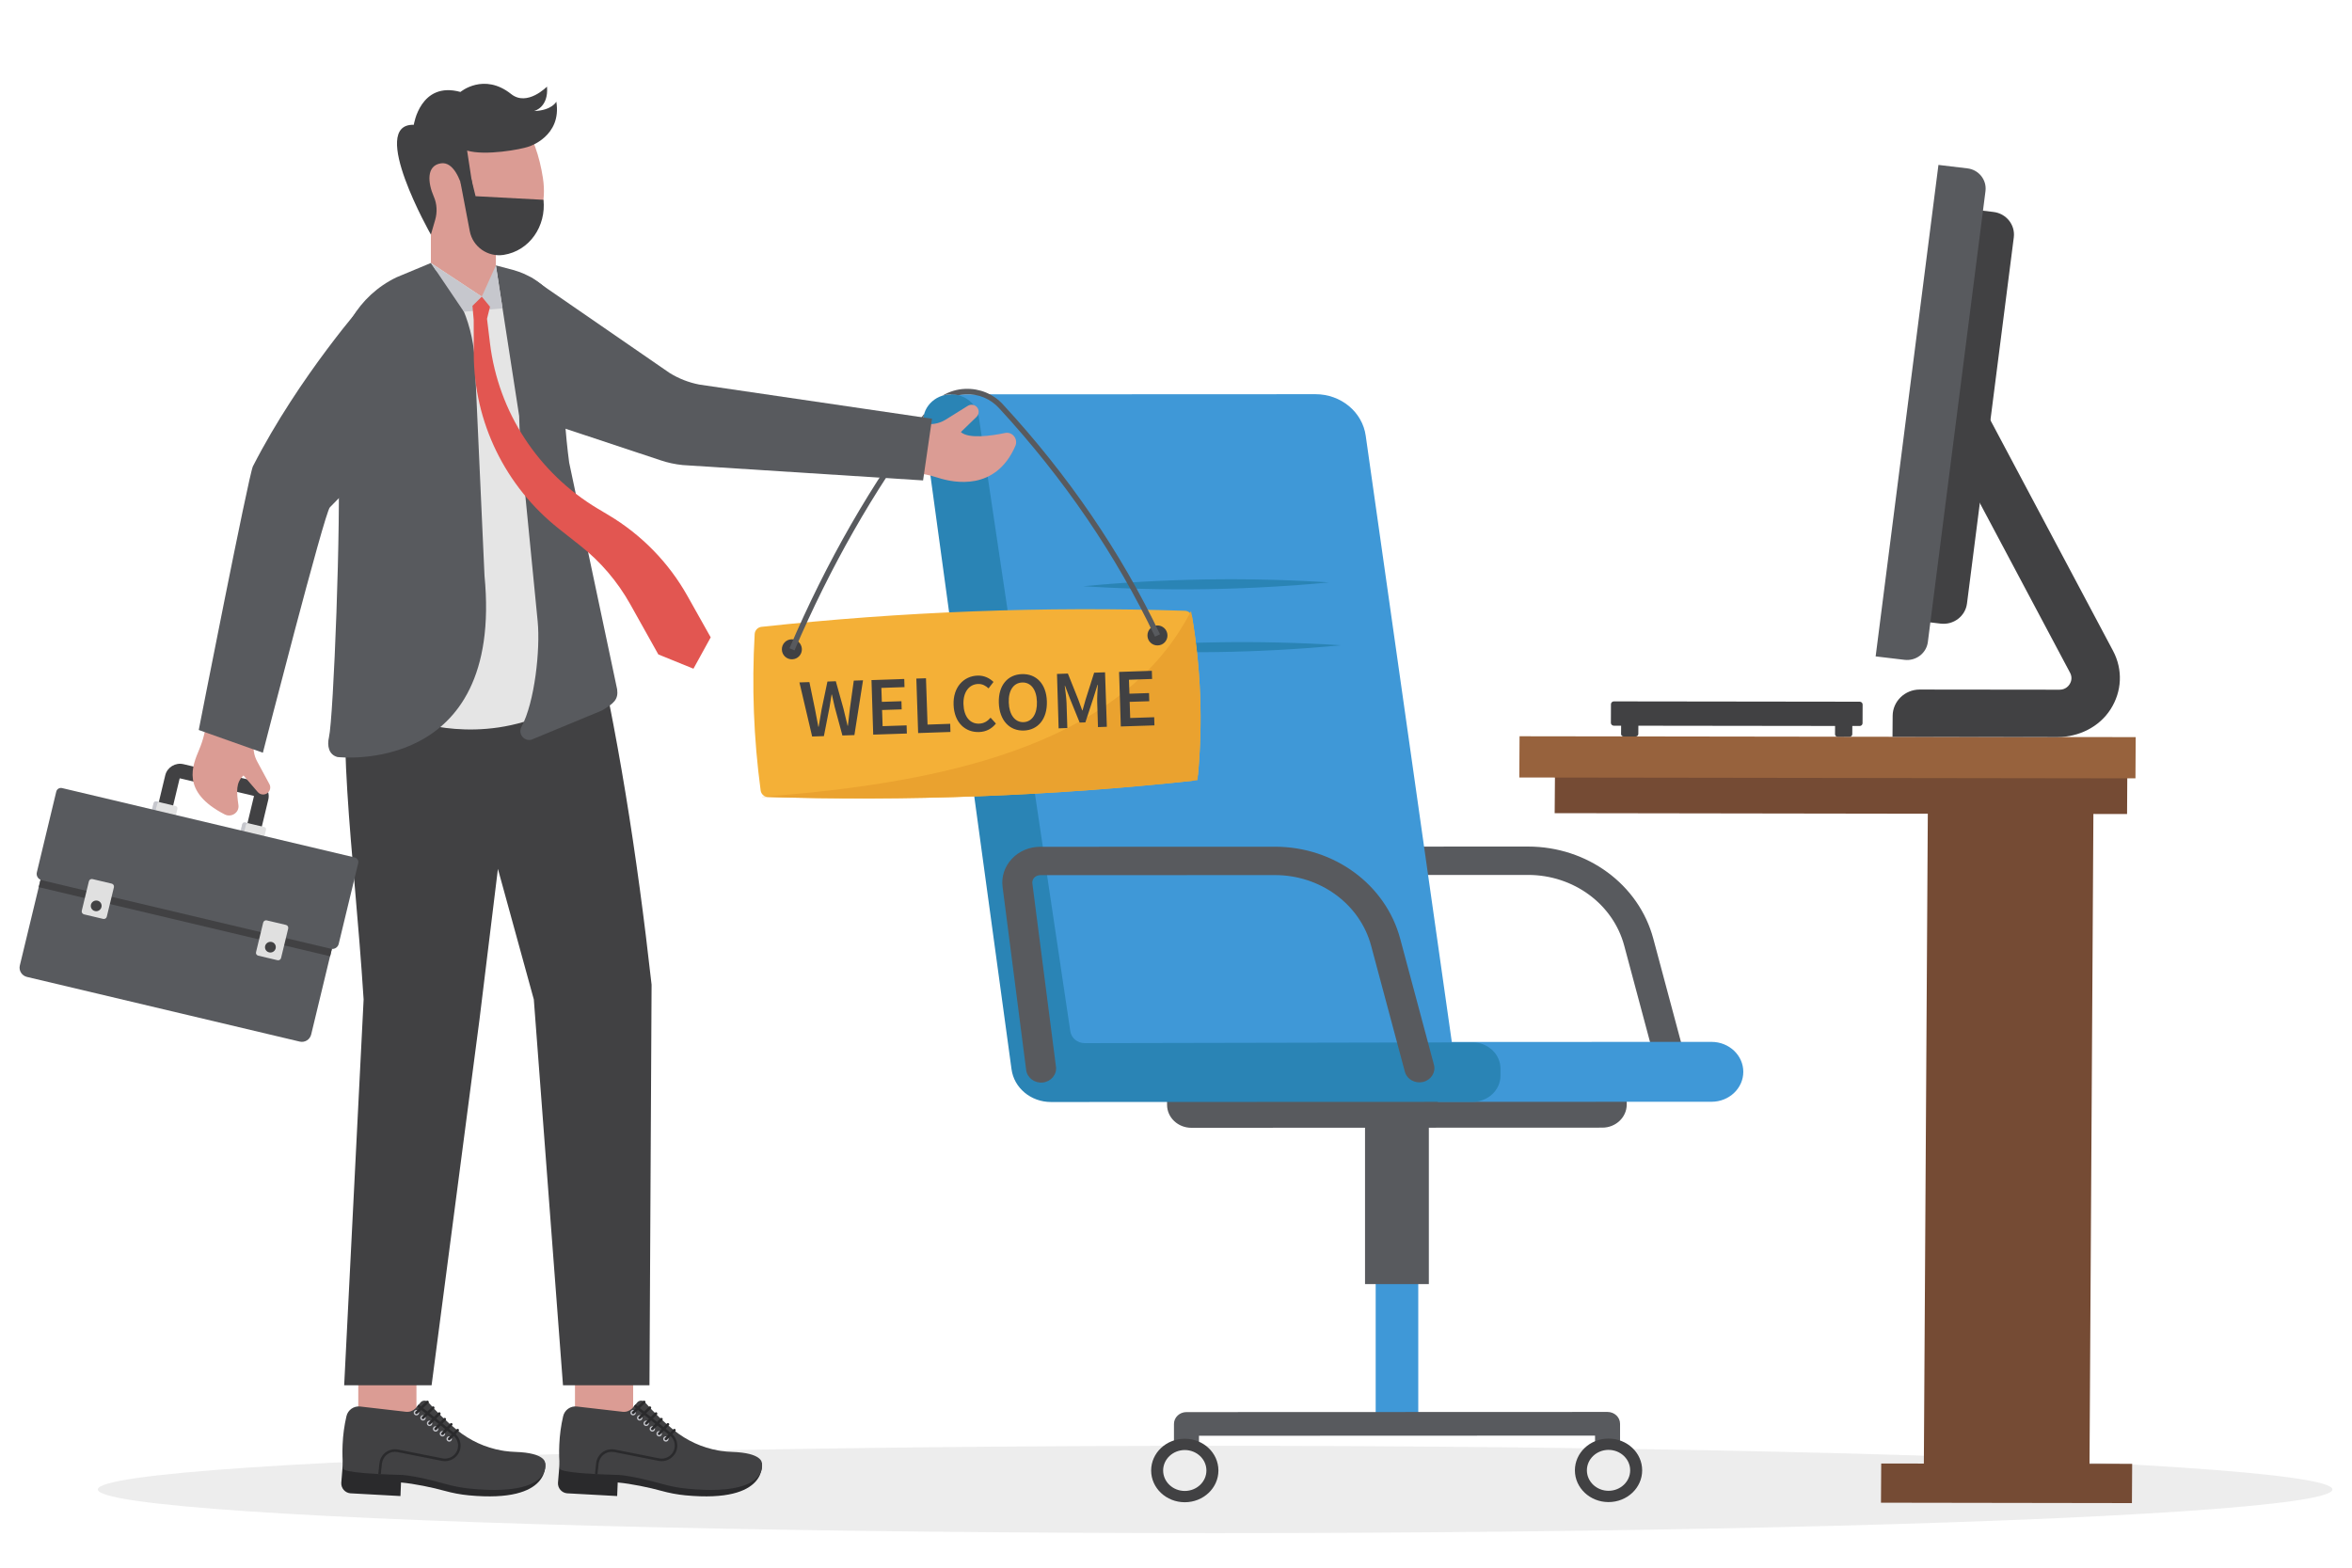 <?xml version="1.0" encoding="UTF-8"?>
<svg id="Layer_1" data-name="Layer 1" xmlns="http://www.w3.org/2000/svg" viewBox="0 0 3000 2000">
  <defs>
    <style>
      .cls-1 {
        fill: #97623d;
      }

      .cls-2 {
        fill: #eaa22f;
      }

      .cls-3 {
        fill: #2a2a2c;
      }

      .cls-4 {
        fill: #e2e2e2;
      }

      .cls-5 {
        fill: #e5e5e5;
      }

      .cls-6 {
        fill: #e0e0e0;
      }

      .cls-7 {
        fill: #e25651;
      }

      .cls-8 {
        fill: #c6c7cd;
      }

      .cls-9 {
        fill: #585a5e;
      }

      .cls-10 {
        fill: #3f98d7;
      }

      .cls-11 {
        fill: #db9c94;
      }

      .cls-12 {
        fill: #f4b037;
      }

      .cls-13 {
        fill: #754b34;
      }

      .cls-14 {
        fill: #414143;
      }

      .cls-15 {
        fill: #ededed;
      }

      .cls-16 {
        fill: #2a84b5;
      }
    </style>
  </defs>
  <ellipse class="cls-15" cx="1549.9" cy="1900.2" rx="1425.1" ry="55.7"/>
  <g>
    <g>
      <polygon class="cls-13" points="2713.1 1038.5 1983 1037.4 1983.4 984.9 2713.4 985.9 2713.1 1038.5"/>
      <polygon class="cls-13" points="2665.1 1882.9 2453.8 1882.6 2459 1028.6 2670.2 1028.9 2665.1 1882.9"/>
      <polygon class="cls-1" points="2723.8 993 1937.9 991.9 1938.2 939.3 2724.1 940.4 2723.8 993"/>
      <polygon class="cls-13" points="2719.3 1917.6 2399.2 1917.1 2399.5 1867.1 2719.6 1867.5 2719.3 1917.6"/>
    </g>
    <g>
      <path class="cls-14" d="M2624.5,940.3l-210.6-.3.2-26.8c.1-18.5,15.6-33.5,34.5-33.5l178.4.2c7.7,0,11.6-5,12.9-7.1,1.3-2.1,4.1-7.8.5-14.5l-190.6-358.6,54.8-28,190.6,358.6c12.7,23.9,11.5,51.9-3.3,74.8-14.4,22.4-40.4,35.2-67.4,35.2Z"/>
      <g>
        <path class="cls-14" d="M2475.4,795.6l-33.6-4,67.2-525.2,33.6,4c16.4,1.9,28.1,16.5,26,32.6l-59.7,467c-2.1,16.1-17,27.5-33.5,25.6Z"/>
        <path class="cls-9" d="M2429.3,841.8l-36.9-4.4,80.1-627,36.9,4.4c14.6,1.7,24.9,14.7,23.1,29l-73.5,575.2c-1.8,14.3-15.1,24.5-29.7,22.8Z"/>
      </g>
    </g>
    <g>
      <path class="cls-14" d="M2372,926.2l-313.6-.4c-2,0-3.7-1.6-3.7-3.6l.1-23.8c0-2,1.7-3.6,3.7-3.6l313.6.4c2,0,3.7,1.6,3.7,3.6l-.1,23.8c0,2-1.6,3.6-3.7,3.6Z"/>
      <g>
        <path class="cls-14" d="M2086.4,939.6h-15.5c-1.8,0-3.2-1.4-3.2-3.2l.1-16.6h22l-.1,16.6c0,1.7-1.5,3.2-3.3,3.2Z"/>
        <path class="cls-14" d="M2359.3,939.9h-15.5c-1.8,0-3.2-1.4-3.2-3.2l.1-16.6h22l-.1,16.6c0,1.8-1.5,3.2-3.3,3.2Z"/>
      </g>
    </g>
  </g>
  <g>
    <g>
      <path class="cls-9" d="M2133.2,1380.6c-8.6,0-16.4-5.5-18.5-13.6l-43-160.6c-14.2-53.1-64.7-90.2-122.7-90.2l-299.5.1c-3.9,0-6.3,2-7.5,3.2-1.1,1.2-2.9,3.7-2.4,7.4l30.1,233.8c1.3,9.9-6.2,18.9-16.7,20.1-10.4,1.2-20-5.9-21.3-15.8l-30.1-233.8c-1.7-12.9,2.6-25.9,11.8-35.7,9.1-9.8,22.3-15.4,36.1-15.4l299.5-.1c75.6,0,141.3,48.3,159.8,117.5l43,160.6c2.6,9.7-3.6,19.5-13.9,22-1.6.4-3.1.5-4.7.5Z"/>
      <g>
        <g>
          <path class="cls-9" d="M2043.8,1438.6l-524.2.2c-17.1,0-31-13.1-31-29.3v-29.3l586.3-.2v29.3c-.1,16.1-13.9,29.3-31.1,29.3Z"/>
          <g>
            <rect class="cls-10" x="1754.7" y="1569.6" width="54.3" height="252.9"/>
            <rect class="cls-9" x="1741.1" y="1409.4" width="81.4" height="228.8"/>
            <path class="cls-9" d="M2050.5,1888.5c-8.8,0-16-6.7-16-15.1v-41.9l-505.2.2v41.9c0,8.3-7.1,15.1-15.9,15.1s-16-6.7-16-15.1v-57c0-8.3,7.1-15.1,15.9-15.1l537.1-.2c8.8,0,16,6.7,16,15.1v57c0,8.3-7.1,15.1-15.9,15.1Z"/>
          </g>
        </g>
        <g>
          <g>
            <path class="cls-14" d="M1554.1,1876c0,22.4-19.2,40.5-42.9,40.5s-42.9-18.1-42.9-40.5,19.2-40.5,42.9-40.5,42.9,18.1,42.9,40.5Z"/>
            <path class="cls-15" d="M1538.8,1876c0,14.4-12.4,26.1-27.6,26.1s-27.6-11.7-27.6-26.1,12.4-26.1,27.6-26.1,27.6,11.7,27.6,26.1Z"/>
          </g>
          <g>
            <path class="cls-14" d="M2094.6,1875.8c0,22.4-19.2,40.5-42.9,40.5s-42.9-18.1-42.9-40.5,19.2-40.5,42.9-40.5,42.9,18.1,42.9,40.5Z"/>
            <path class="cls-15" d="M2079.3,1875.8c0,14.4-12.4,26.1-27.6,26.1s-27.6-11.7-27.6-26.1,12.4-26.1,27.6-26.1c15.2,0,27.6,11.7,27.6,26.1Z"/>
          </g>
        </g>
        <g>
          <path class="cls-10" d="M1855.8,1357.6l-113.8-801.6c-4.2-30.4-31.6-53.1-64.1-53.1l-464.7.2,87.3,691.4,35,163.4,263.1,9.7,257.2-10Z"/>
          <g>
            <path class="cls-10" d="M2183.1,1405.6l-349.1.1v-76.4l349.1-.1c22.3,0,40.5,17.1,40.5,38.2h0c0,21-18.1,38.2-40.5,38.2Z"/>
            <path class="cls-16" d="M1177.8,541l112.4,823c3.2,24,24.7,41.9,50.3,41.9l537.8-.2c19.7,0,35.7-15.1,35.6-33.7v-8.5c0-18.6-16-33.7-35.7-33.7l-494.6,1c-9.3,0-17.1-6.4-18.4-15.1l-116.7-783.5c-2.4-16.7-17.5-29.1-35.3-29.1h0c-21.4,0-38,17.8-35.4,37.9Z"/>
          </g>
        </g>
      </g>
      <g>
        <path class="cls-16" d="M1381.7,747.9c103.6-9.9,209.2-11.6,313.5-4.9-103.5,9.9-209.3,11.5-313.5,4.9h0Z"/>
        <path class="cls-16" d="M1397.1,828.1c103.6-9.9,209.2-11.6,313.5-4.9-103.5,9.9-209.4,11.5-313.5,4.9h0Z"/>
      </g>
      <path class="cls-9" d="M1810.4,1380.8c-8.6,0-16.4-5.5-18.5-13.6l-43-160.6c-14.2-53.1-64.7-90.2-122.7-90.2l-299.5.1c-3.9,0-6.3,2-7.5,3.2-1.1,1.2-2.9,3.7-2.4,7.4l30.1,233.8c1.3,9.9-6.2,18.9-16.7,20.1-10.4,1.2-20-5.9-21.3-15.8l-30.1-233.8c-1.7-12.9,2.6-25.9,11.8-35.7,9.1-9.8,22.3-15.4,36.1-15.4l299.5-.1c75.6,0,141.3,48.3,159.8,117.5l43,160.6c2.6,9.7-3.6,19.5-13.9,22-1.6.3-3.2.5-4.7.5Z"/>
    </g>
    <g>
      <path class="cls-12" d="M1519.5,996.3c-179.5,19.2-359.5,26-539.9,20.5-4.8-.1-8.8-3.7-9.4-8.5-8.9-66.3-11.4-132.7-7.6-199.5.3-4.7,4-8.6,8.7-9.1,179.5-19.5,359.5-26.3,540-20.5,4.6.1,8.6,3.6,9.3,8.1,11.1,66.3,13.6,133,7.6,200.1-.4,4.7-4.1,8.4-8.7,8.9Z"/>
      <path class="cls-2" d="M1527.4,995.4c-184.9,20.1-370.3,27.1-556.1,21.1,254.7-18.5,464.5-74.7,547.9-237,12.7,71.6,15.4,143.5,8.2,215.9Z"/>
    </g>
    <g>
      <path class="cls-14" d="M1022.8,827.9c.3,7-5.2,13-12.3,13.2-7,.3-13-5.2-13.2-12.3-.3-7,5.2-13,12.3-13.2,7-.2,12.9,5.3,13.2,12.3Z"/>
      <path class="cls-14" d="M1489.1,810.2c.3,7-5.2,13-12.3,13.2-7,.3-13-5.2-13.2-12.3-.3-7,5.2-13,12.3-13.2,7-.2,13,5.3,13.2,12.3Z"/>
    </g>
    <g>
      <path class="cls-9" d="M1178.9,527.8c-.9,2.9-1.3,5.8-1.3,8.9,0,1.3.1,2.8.3,4.1-63.9,85.8-119.1,182.9-164.5,288.9l-6.4-2.7c47.1-110.2,104.8-210.9,171.9-299.2Z"/>
      <path class="cls-9" d="M1479.6,809.2l-6.4,3c-49.3-103.7-116.3-201.9-198.9-291.5-11-12-26.4-18.5-42.9-17.6-3.1.1-6.1.5-9,1.1h-.1c-2.9-.7-5.9-1.1-9.1-1.1-3.9,0-7.7.6-11.2,1.7,8.7-5.2,18.6-8.3,29-8.7h.4c18.2-.7,35.7,6.5,47.9,19.9,83.2,90.1,150.6,188.8,200.3,293.2Z"/>
    </g>
    <g>
      <path class="cls-14" d="M1019.7,870.6l12.7-.4,7.2,34.9c1.4,7.4,2.8,14.7,4.2,22.1h.4c1.2-7.4,2.5-14.9,3.8-22.3l7.4-35.4,10.7-.4,9.7,34.8c1.8,7.2,3.5,14.6,5.3,22h.4c.9-7.5,1.7-15,2.6-22.3l4.9-35.3,11.8-.4-11,69.9-15.3.5-9.8-36.3c-1.3-5.4-2.5-10.6-3.6-15.9h-.4c-.8,5.3-1.6,10.6-2.6,16.1l-7.2,36.9-15,.5-16.2-69Z"/>
      <path class="cls-14" d="M1111.6,867.6l41.8-1.4.3,10.4-29.5,1,.6,17.8,25-.8.3,10.4-25,.8.7,20.6,30.6-1,.3,10.4-42.9,1.4-2.2-69.6Z"/>
      <path class="cls-14" d="M1168.8,865.7l12.3-.4,2,59.1,28.9-1,.3,10.4-41.2,1.4-2.3-69.5Z"/>
      <path class="cls-14" d="M1216.3,899.2c-.8-22.7,13-36.7,30.6-37.3,8.7-.3,15.8,3.6,20.3,8.1l-6.3,8.2c-3.7-3.4-7.9-5.8-13.4-5.6-11.3.4-19.1,10.2-18.6,25.8.5,15.8,8.3,25.2,20,24.8,6.2-.2,10.8-3.2,14.6-7.6l6.8,7.5c-5.4,6.7-12.5,10.5-21.5,10.8-17.4.6-31.7-11.8-32.5-34.7Z"/>
      <path class="cls-14" d="M1274,896.7c-.7-22.5,11.4-36.1,29.5-36.7,18.1-.6,31.1,12.3,31.8,34.7.7,22.5-11.3,36.7-29.4,37.3-18.1.6-31.1-12.8-31.9-35.3ZM1322.6,895.1c-.5-15.6-7.9-24.8-18.8-24.4-10.9.4-17.7,10-17.1,25.6.5,15.6,7.9,25.3,18.8,25,10.9-.4,17.7-10.6,17.1-26.2Z"/>
      <path class="cls-14" d="M1348.2,859.8l13.9-.5,13.4,33.5c1.7,4.4,3.2,9,4.9,13.5h.4c1.4-4.6,2.5-9.3,3.9-13.8l10.9-34.3,13.9-.5,2.3,69.5-11.3.4-1-31.8c-.2-6.4.5-15.7.8-22.1h-.4l-5.1,16.3-10.4,31.6-7.3.2-12.5-30.8-6.1-16h-.4c.8,6.4,2.1,15.6,2.3,22l1,31.8-11.1.4-2.1-69.4Z"/>
      <path class="cls-14" d="M1427.4,857.2l41.8-1.4.3,10.4-29.5,1,.6,17.8,25-.8.3,10.4-25,.8.7,20.6,30.6-1,.3,10.4-42.9,1.4-2.2-69.6Z"/>
    </g>
  </g>
  <g>
    <g>
      <rect class="cls-11" x="733.39" y="1739.97" width="74.2" height="75.5"/>
      <g>
        <path class="cls-3" d="M971.7,1866.2s9.7,51.7-97.4,41.5c-10.5-1-20.9-3-31-5.8-14.6-4.1-38.5-9.1-55.4-10.6l-.7,17.3-63.9-3.5c-6.8-.6-11.9-6.5-11.6-13.3l3.2-38.8s107.4,3.2,109.2,4c1.8.8,93,20.4,93,20.4l54.6-11.2Z"/>
        <path class="cls-14" d="M919.4,1900.4l-3.5.2c-10.9.5-24,.1-39.5-1.4-10.5-1-20.9-3-31-5.8-14.6-4.1-38.5-10.2-55.4-11.7,0,0-12.7-.3-27.7-1-1.1-.1-2.1-.1-3.2-.2-2.5-.1-5.1-.3-7.7-.5-1.1-.1-2.2-.1-3.3-.2-2-.1-4-.3-5.9-.4-1.1-.1-2.2-.2-3.3-.3-13.7-1.2-24.8-3-24.7-5.6-1-10.2-1.3-20.4-.8-30.5.5-12.1,2.1-24.2,4.9-36.2,1.8-8,9.4-13.4,17.6-12.4l58.2,6.7c4.5.5,8.8-1,12-4.1.3-.4.7-.7,1-1.1l.2-.2.8-1,.1-.1.1-.1,2.1-2.5.1-.1,2.1-2.4.1-.2c2.7-3.2,7.5-3.2,10.2-.1,11.3,12.9,23.4,24.6,36.3,35.1,16.6,13.5,36.3,22.6,57.2,26.2,1.2.2,2.4.4,3.6.6,4.5.6,9.2,1.1,13.8,1.2,38.5,1.2,37.9,13.9,37.9,13.9,0,0,8.2,30.5-52.3,34.2Z"/>
      </g>
      <g>
        <g>
          <path class="cls-8" d="M804.1,1802c-.2,1.9,1.3,3.6,3.2,3.7,1.9.1,3.6-1.3,3.7-3.2.1-1.9-1.3-3.6-3.2-3.7-1.8-.1-3.5,1.3-3.7,3.2Z"/>
          <path class="cls-3" d="M807.5,1804c.5,0,.9-.1,1.3-.5l14-13.7c.7-.6.7-1.7,0-2.4-.6-.7-1.7-.7-2.4,0l-14,13.7c-.7.6-.7,1.7,0,2.4.3.3.7.4,1.1.5Z"/>
        </g>
        <g>
          <path class="cls-8" d="M812.5,1808.6c-.1,1.9,1.3,3.6,3.2,3.7,1.9.1,3.6-1.3,3.7-3.2.1-1.9-1.3-3.6-3.2-3.7-1.9-.1-3.5,1.3-3.7,3.2Z"/>
          <path class="cls-3" d="M815.8,1810.5c.5,0,.9-.1,1.3-.5l13-12.9c.7-.6.7-1.7,0-2.4-.6-.7-1.7-.7-2.4,0l-13,12.9c-.7.6-.7,1.7,0,2.4.3.3.7.5,1.1.5Z"/>
        </g>
        <g>
          <path class="cls-8" d="M820.8,1815.6c-.1,1.9,1.3,3.6,3.2,3.7,1.9.1,3.6-1.3,3.7-3.2.1-1.9-1.3-3.6-3.2-3.7-1.8-.1-3.5,1.3-3.7,3.2Z"/>
          <path class="cls-3" d="M824.2,1817.6c.5,0,.9-.1,1.3-.5l12.4-12.5c.7-.6.7-1.7,0-2.4-.6-.7-1.7-.7-2.4,0l-12.4,12.5c-.7.6-.7,1.7,0,2.4.3.3.7.4,1.1.5Z"/>
        </g>
      </g>
      <g>
        <g>
          <path class="cls-8" d="M828.6,1822.8c-.1,1.9,1.4,3.5,3.3,3.6,1.9.1,3.5-1.4,3.6-3.3.1-1.9-1.4-3.5-3.3-3.6-1.9-.1-3.5,1.4-3.6,3.3Z"/>
          <path class="cls-3" d="M832,1824.6c.5,0,.9-.2,1.3-.5l11.6-12.4c.6-.7.6-1.7-.1-2.4-.7-.6-1.7-.6-2.4.1l-11.6,12.4c-.6.7-.6,1.7.1,2.4.3.2.7.4,1.1.4Z"/>
        </g>
        <g>
          <path class="cls-8" d="M837.3,1829c-.1,1.9,1.4,3.5,3.3,3.6s3.5-1.4,3.6-3.3c.1-1.9-1.4-3.5-3.3-3.6-1.9-.1-3.6,1.4-3.6,3.3Z"/>
          <path class="cls-3" d="M840.7,1830.8c.5,0,.9-.2,1.3-.5l11.2-12c.6-.7.6-1.7-.1-2.4-.7-.6-1.7-.6-2.4.1l-11.2,12c-.6.7-.6,1.7.1,2.4.3.2.7.4,1.1.4Z"/>
        </g>
        <g>
          <path class="cls-8" d="M845.9,1835.6c-.1,1.9,1.4,3.5,3.3,3.6,1.9.1,3.5-1.4,3.6-3.3.1-1.9-1.4-3.5-3.3-3.6-1.9,0-3.5,1.4-3.6,3.3Z"/>
          <path class="cls-3" d="M849.3,1837.4c.5,0,.9-.2,1.3-.5l10.8-11.2c.6-.7.6-1.7-.1-2.4-.7-.6-1.7-.6-2.4.1l-10.8,11.2c-.6.7-.6,1.7.1,2.4.3.3.7.4,1.1.4Z"/>
        </g>
      </g>
      <path class="cls-3" d="M863.9,1844c.1,5.9-2.5,11.5-7,15.3-4.7,4-10.9,5.6-16.9,4.4l-56.5-11.2c-4.6-.9-9.4.1-13.1,2.9-3.8,2.7-6.2,7-6.8,11.5l-1.5,13.9c-1.1-.1-2.1-.1-3.2-.2l1.5-14c.7-5.5,3.6-10.6,8.1-13.9,4.5-3.2,10.2-4.5,15.7-3.4l56.5,11.2c5.1,1,10.2-.3,14.2-3.7,3.8-3.2,5.8-7.9,5.8-12.8-.1-5-2.3-9.5-6.2-12.6l-46.2-37,2.1-2.5,46.2,36.9c4.5,3.8,7.2,9.4,7.3,15.2Z"/>
    </g>
    <g>
      <rect class="cls-11" x="456.99" y="1739.97" width="74.2" height="75.5"/>
      <g>
        <path class="cls-3" d="M695.3,1866.2s9.7,51.7-97.4,41.5c-10.5-1-20.9-3-31-5.8-14.6-4.1-38.5-9.1-55.4-10.6l-.7,17.3-63.9-3.5c-6.8-.6-11.9-6.5-11.6-13.3l3.2-38.8s107.4,3.2,109.2,4c1.8.8,93,20.4,93,20.4l54.6-11.2Z"/>
        <path class="cls-14" d="M643,1900.4l-3.5.2c-10.9.5-24,.1-39.5-1.4-10.5-1-20.9-3-31-5.8-14.6-4.1-38.5-10.2-55.4-11.7,0,0-12.7-.3-27.7-1-1.1-.1-2.1-.1-3.2-.2-2.5-.1-5.1-.3-7.7-.5-1.1-.1-2.2-.1-3.3-.2-2-.1-4-.3-5.9-.4-1.1-.1-2.2-.2-3.3-.3-13.7-1.2-24.8-3-24.7-5.6-1-10.2-1.3-20.4-.8-30.5.5-12.1,2.1-24.2,4.9-36.2,1.8-8,9.4-13.4,17.6-12.4l58.2,6.7c4.5.5,8.8-1,12-4.1.3-.4.7-.7,1-1.1l.2-.2.8-1,.1-.1.1-.1,2.1-2.5.1-.1,2.1-2.4.1-.2c2.7-3.2,7.5-3.2,10.2-.1,11.3,12.9,23.4,24.6,36.3,35.1,16.6,13.5,36.3,22.6,57.2,26.2,1.2.2,2.4.4,3.6.6,4.6.6,9.2,1.1,13.8,1.2,38.5,1.2,37.9,13.9,37.9,13.9,0,0,8.2,30.5-52.3,34.2Z"/>
      </g>
      <g>
        <g>
          <path class="cls-8" d="M527.7,1802c-.1,1.9,1.3,3.6,3.2,3.7,1.9.1,3.6-1.3,3.7-3.2.2-1.9-1.3-3.6-3.2-3.7-1.8-.1-3.5,1.3-3.7,3.2Z"/>
          <path class="cls-3" d="M531.1,1804c.5,0,.9-.1,1.3-.5l14-13.7c.7-.6.7-1.7,0-2.4-.6-.7-1.7-.7-2.4,0l-14,13.7c-.7.6-.7,1.7,0,2.4.3.3.7.4,1.1.5Z"/>
        </g>
        <g>
          <path class="cls-8" d="M536.1,1808.6c-.1,1.9,1.3,3.6,3.2,3.7,1.9.1,3.6-1.3,3.7-3.2.1-1.9-1.3-3.6-3.2-3.7-1.9-.1-3.5,1.3-3.7,3.2Z"/>
          <path class="cls-3" d="M539.4,1810.5c.5,0,.9-.1,1.3-.5l13-12.9c.7-.6.7-1.7,0-2.4-.6-.7-1.7-.7-2.4,0l-13,12.9c-.7.6-.7,1.7,0,2.4.3.3.7.5,1.1.5Z"/>
        </g>
        <g>
          <path class="cls-8" d="M544.5,1815.6c-.1,1.9,1.3,3.6,3.2,3.7,1.9.1,3.6-1.3,3.7-3.2.1-1.9-1.3-3.6-3.2-3.7-1.9-.1-3.6,1.3-3.7,3.2Z"/>
          <path class="cls-3" d="M547.8,1817.6c.5,0,.9-.1,1.3-.5l12.4-12.5c.7-.6.7-1.7,0-2.4-.6-.7-1.7-.7-2.4,0l-12.4,12.5c-.7.6-.7,1.7,0,2.4.3.3.7.4,1.1.5Z"/>
        </g>
      </g>
      <g>
        <g>
          <path class="cls-8" d="M552.2,1822.8c-.1,1.9,1.4,3.5,3.3,3.6,1.9.1,3.5-1.4,3.6-3.3.1-1.9-1.4-3.5-3.3-3.6-1.9-.1-3.5,1.4-3.6,3.3Z"/>
          <path class="cls-3" d="M555.6,1824.6c.5,0,.9-.2,1.3-.5l11.6-12.4c.6-.7.6-1.7-.1-2.4-.7-.6-1.7-.6-2.4.1l-11.6,12.4c-.6.7-.6,1.7.1,2.4.4.2.7.4,1.1.4Z"/>
        </g>
        <g>
          <path class="cls-8" d="M560.9,1829c-.1,1.9,1.4,3.5,3.3,3.6s3.5-1.4,3.6-3.3c.1-1.9-1.4-3.5-3.3-3.6-2-.1-3.6,1.4-3.6,3.3Z"/>
          <path class="cls-3" d="M564.3,1830.8c.5,0,.9-.2,1.3-.5l11.2-12c.6-.7.6-1.7-.1-2.4-.7-.6-1.7-.6-2.4.1l-11.2,12c-.6.7-.6,1.7.1,2.4.3.2.7.4,1.1.4Z"/>
        </g>
        <g>
          <path class="cls-8" d="M569.5,1835.6c-.1,1.9,1.4,3.5,3.3,3.6,1.9.1,3.5-1.4,3.6-3.3.1-1.9-1.4-3.5-3.3-3.6-1.9,0-3.5,1.4-3.6,3.3Z"/>
          <path class="cls-3" d="M572.9,1837.4c.5,0,.9-.2,1.3-.5l10.8-11.2c.6-.7.6-1.7-.1-2.4-.7-.6-1.7-.6-2.4.1l-10.8,11.2c-.6.7-.6,1.7.1,2.4.3.3.7.4,1.1.4Z"/>
        </g>
      </g>
      <path class="cls-3" d="M587.5,1844c.1,5.9-2.5,11.5-7,15.3-4.7,4-10.9,5.6-16.9,4.4l-56.5-11.2c-4.6-.9-9.4.1-13.1,2.9-3.8,2.7-6.2,7-6.8,11.5l-1.5,13.9c-1.1-.1-2.1-.1-3.2-.2l1.5-14c.7-5.5,3.6-10.6,8.1-13.9,4.5-3.2,10.2-4.5,15.7-3.4l56.5,11.2c5.1,1,10.2-.3,14.2-3.7,3.8-3.2,5.8-7.9,5.8-12.8-.1-5-2.3-9.5-6.2-12.6l-46.2-37,2.1-2.5,46.2,36.9c4.5,3.8,7.2,9.4,7.3,15.2Z"/>
    </g>
    <path class="cls-14" d="M450.3,784.3c-24.7,146.5.7,290.2,13.5,490.8l-24.8,492.2h111.5l61.1-466.7,23.5-192.1,45.8,166.6,37.2,492.2h110.3l2.7-511.1c-18.6-166.8-43.6-326.1-78.9-473.2l-301.9,1.3Z"/>
    <path class="cls-11" d="M1112.4,594.2l63.7,10.3c6.9,1.1,13.7,2.9,20.4,5,20.3,6.6,73.5,17.3,98.6-40.6,3.8-8.9-3.8-18.5-13.3-16.5-17,3.6-46.3,7.8-56.2-1.2l20-19.4c3.7-3.6,3.6-9.6-.2-13.1h0c-3-2.7-7.5-3.1-10.9-1l-28.2,17.6c-6.9,4.3-15,6.3-23.1,5.7l-59.6-4.1"/>
    <path class="cls-9" d="M645,521.6l197.5,65.6c9.1,3.1,18.6,5.1,28.2,6.1l306.7,19.6,11.4-78.7-296.9-43.6c-13.4-2.6-26.2-7.6-37.8-14.8l-177.4-122.3-18.6,15.8-43.5,98.6,30.4,53.7Z"/>
    <rect class="cls-11" x="549.6" y="249.6" width="82.9" height="146.8"/>
    <path class="cls-11" d="M692.5,227.1c9.5,61.8-34.7,100-77.9,100s-78.6-43.8-78.6-100,35-101.7,78.2-101.7,69.8,46.1,78.3,101.7Z"/>
    <path class="cls-14" d="M652,120c-34.9-27.8-64.7-2.7-64.7-2.7-51.3-14.1-59.5,41.9-59.5,41.9-58.7-1.6,21.8,140.1,21.8,140.1l5.5-18.9c2.8-9.7,2.3-20.2-1.7-29.4-7.8-17.8-9.8-39.7,8.9-42.6,16.2-2.6,24.9,21.6,28.1,33.3.9,3.4,4.4,5.3,7.8,4.5h0c3.2-.8,5.3-3.9,4.8-7.2l-7.2-46.9c23.1,6.9,68.8-1.5,78.7-5.1,0,0,42.3-12.9,35.1-57.3,0,0-5.5,11.2-28.5,12,0,0,18.9-4.3,16.6-31.2-.1,0-25.2,25.8-45.7,9.5Z"/>
    <path class="cls-5" d="M702,611.8v296.2c-91.4,43.3-175,11.1-174.8,11.8l4.4-499,18.1-85.3,64.8,42.9,40.7-33.8,26.1,22.8,5.4,116.5c.1.1,15.3,125.3,15.3,127.9Z"/>
    <path class="cls-9" d="M419.6,940.5c-2.6,11.1-.2,22.4,10.9,25.3,0,0,212.2,25.1,187.5-231.3l-11.8-259.8c0-47.9-15.3-97.9-50.7-130.5l-5.9-8.7-43.9,18.3c-48.3,23.3-77.9,73-74.9,126.2l.5,99.6c4.1,82-6,336.6-11.7,360.9Z"/>
    <path class="cls-9" d="M632.5,338.6l22.8,6c35.3,10.2,63.4,38,63.4,73.7v61.1c0,37,2.4,74.1,7.3,110.8l61.2,289.3c1.7,12.9-4.3,18-19.4,26.9l-90,37.3c-9.6,2.3-17.3-7.7-12.7-16.3h0c17-31.5,24.2-99.2,20.7-134.8l-20.3-206.8c-1.8-18.3-2.9-36.7-3.3-55.2l-29.7-192Z"/>
    <polygon class="cls-8" points="632.5 338.6 641 393.4 591.7 397.7 549.7 335.6 614.5 378.5 632.5 338.6"/>
    <path class="cls-14" d="M693.2,254.9h0l-86.6-4.6-5.4-21.9-13.9,4,11.9,62.5c3.8,20,22.9,33.3,43.1,30.3h0c33.4-5.2,54.5-37,50.9-70.3Z"/>
    <path class="cls-7" d="M614.5,378.5l10.5,12.8-3.8,15.4,3.8,31.4c10.7,87.6,61.4,165.4,137.6,210.9l13.9,8.3c42,25.1,76.6,60.6,100.4,103.1l29.6,52.7-22,40-44.8-18.2-35.8-64c-16.1-28.8-37.8-54.3-63.8-74.8l-27.1-21.4c-68.6-54.2-108.6-136.3-108.7-223.3l-.1-43.4-1.6-17.8,11.9-11.7Z"/>
    <g>
      <g>
        <path class="cls-14" d="M199.9,1034.3l18.3,4.4,10.9-45.4c0-.2.3-.3.5-.3l94,22.3c.2,0,.3.3.3.5l-10.9,45.4,18.3,4.4,10.9-45.4c2.5-10.2-3.9-20.6-14.2-23l-94-22.3c-10.3-2.4-20.7,3.9-23.2,14.1l-10.9,45.3Z"/>
        <g>
          <g>
            <path class="cls-4" d="M304.3,1070.8l30.3,7.2,4.7-19.3c.4-1.6-.6-3.2-2.2-3.6l-24.4-5.8c-1.6-.4-3.3.6-3.7,2.2l-4.7,19.3Z"/>
            <path class="cls-8" d="M309,1051.5l-4.7,19.3,4.6,1.1,4.7-19.3c.4-1.6,2-2.6,3.7-2.2l-4.6-1.1c-1.7-.4-3.3.5-3.7,2.2Z"/>
          </g>
          <g>
            <path class="cls-4" d="M191.3,1044l30.3,7.2,4.7-19.3c.4-1.6-.6-3.2-2.2-3.6l-24.4-5.8c-1.6-.4-3.3.6-3.7,2.2l-4.7,19.3Z"/>
            <path class="cls-8" d="M195.9,1024.6l-4.7,19.3,4.6,1.1,4.7-19.3c.4-1.6,2-2.6,3.6-2.2l-4.6-1.1c-1.5-.4-3.2.6-3.6,2.2Z"/>
          </g>
        </g>
      </g>
      <g>
        <path class="cls-9" d="M56.1,1104l-30.8,127.7c-1.6,6.5,2.5,13,9,14.6l347.9,82.5c6.6,1.6,13.1-2.5,14.7-9l30.8-127.7-371.6-88.1Z"/>
        <path class="cls-9" d="M71.8,1009.8l-24.8,103.1c-1.1,4.4,1.7,8.9,6.2,10l368.7,87.5c4.5,1.1,9-1.7,10.1-6.1l24.9-103.1c.8-3.3-1.2-6.5-4.5-7.3l-373.2-88.5c-3.3-.8-6.6,1.2-7.4,4.4Z"/>
        <polygon class="cls-14" points="51.7 1122.6 49.4 1131.8 421.1 1220 423.3 1210.7 51.7 1122.6"/>
      </g>
    </g>
    <g>
      <g>
        <path class="cls-6" d="M329.4,1219.2l24.5,5.8c2.1.5,4.1-.8,4.6-2.8l9.1-37.6c.5-2.1-.8-4.1-2.8-4.6l-24.5-5.8c-2.1-.5-4.1.8-4.6,2.8l-9.1,37.6c-.6,2.1.7,4.1,2.8,4.6Z"/>
        <path class="cls-14" d="M338.2,1206.8c-.9,3.7,1.4,7.4,5.1,8.2,3.7.9,7.4-1.4,8.3-5.1s-1.4-7.4-5.1-8.2-7.4,1.5-8.3,5.1Z"/>
      </g>
      <g>
        <path class="cls-6" d="M107.1,1166.5l24.5,5.8c2.1.5,4.1-.8,4.6-2.8l9.1-37.6c.5-2.1-.8-4.1-2.8-4.6l-24.5-5.8c-2.1-.5-4.1.8-4.6,2.8l-9.1,37.6c-.5,2,.8,4.1,2.8,4.6Z"/>
        <path class="cls-14" d="M116,1154.1c-.9,3.7,1.4,7.4,5.1,8.2,3.7.9,7.4-1.4,8.3-5.1.9-3.7-1.4-7.4-5.1-8.2-3.7-.8-7.4,1.5-8.3,5.1Z"/>
      </g>
    </g>
    <path class="cls-11" d="M275.3,874.3l-14.8,62.3c-1.6,6.8-3.8,13.4-6.5,19.8-8.1,19.6-23.9,53.6,32.6,82.6,8.6,4.4,18.9-2.4,17.5-12-2.4-17-3.4-28.6,6.5-37.7l18.1,21.1c3.4,4,9.4,4.3,13.2.7h0c2.9-2.8,3.7-7.2,1.7-10.8l-15.7-29.1c-3.8-7.1-5.3-15.3-4.1-23.3l8.3-58.7"/>
    <path class="cls-9" d="M253.5,931.3s63.9-326.2,69.1-336.4c59.3-115.8,144.5-211.5,144.5-211.5l87.7,53.2,12.5,61-146.5,149.6c-6.5,5.3-85.5,313.1-85.5,313.1l-81.8-29Z"/>
  </g>
</svg>